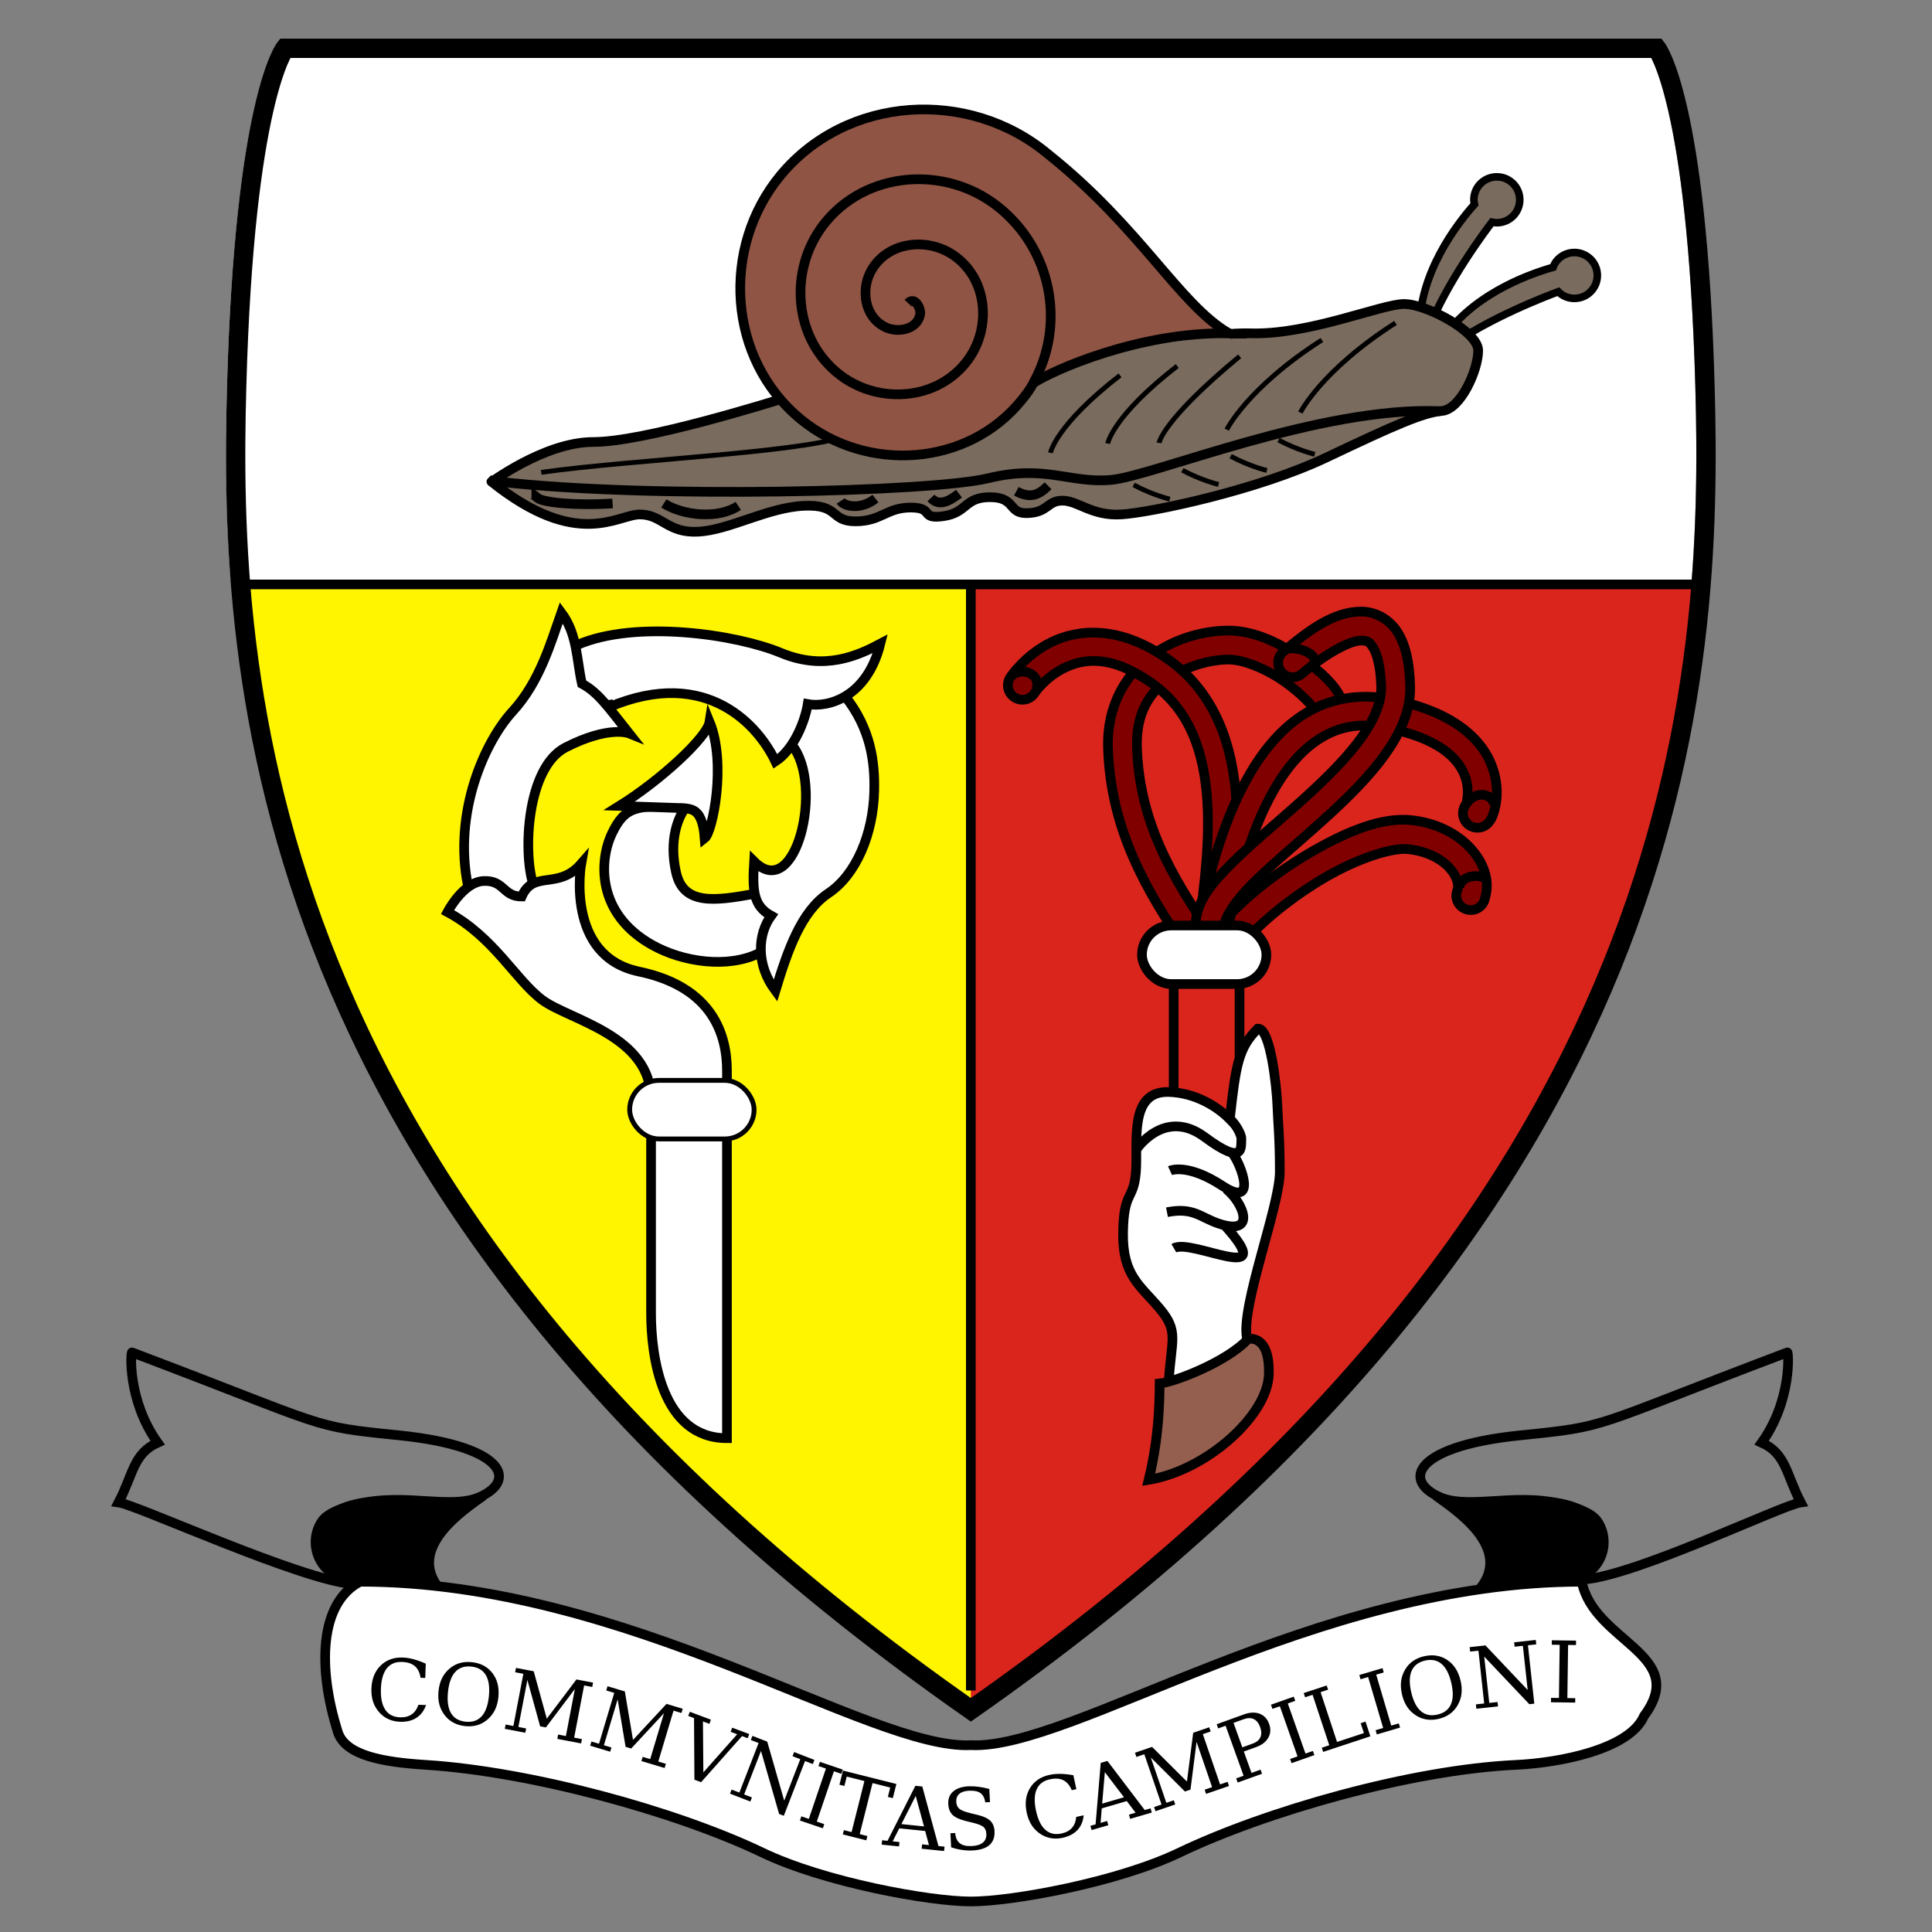<?xml version="1.0" encoding="UTF-8" standalone="no"?>
<!-- Created with Inkscape (http://www.inkscape.org/) -->
<svg
   xmlns:dc="http://purl.org/dc/elements/1.1/"
   xmlns:cc="http://creativecommons.org/ns#"
   xmlns:rdf="http://www.w3.org/1999/02/22-rdf-syntax-ns#"
   xmlns:svg="http://www.w3.org/2000/svg"
   xmlns="http://www.w3.org/2000/svg"
   xmlns:sodipodi="http://sodipodi.sourceforge.net/DTD/sodipodi-0.dtd"
   xmlns:inkscape="http://www.inkscape.org/namespaces/inkscape"
   width="200"
   height="200"
   id="svg2"
   sodipodi:version="0.32"
   inkscape:version="0.46"
   sodipodi:docname="Coat of Arms of Campione d'Italia.svg"
   inkscape:output_extension="org.inkscape.output.svg.inkscape"
   version="1.0">
  <rect width="100%" height="100%" fill="#808080" stroke="none"/>
  <defs
     id="defs4">
    <inkscape:perspective
       sodipodi:type="inkscape:persp3d"
       inkscape:vp_x="0 : 526.18109 : 1"
       inkscape:vp_y="0 : 1000 : 0"
       inkscape:vp_z="744.09448 : 526.18109 : 1"
       inkscape:persp3d-origin="372.04724 : 350.78739 : 1"
       id="perspective10" />
    <inkscape:perspective
       id="perspective2390"
       inkscape:persp3d-origin="372.04724 : 350.78739 : 1"
       inkscape:vp_z="744.09448 : 526.18109 : 1"
       inkscape:vp_y="0 : 1000 : 0"
       inkscape:vp_x="0 : 526.18109 : 1"
       sodipodi:type="inkscape:persp3d" />
  </defs>
  <sodipodi:namedview
     id="base"
     pagecolor="#ffffff"
     bordercolor="#666666"
     borderopacity="1.0"
     gridtolerance="10000"
     guidetolerance="10"
     objecttolerance="10"
     inkscape:pageopacity="0.0"
     inkscape:pageshadow="2"
     inkscape:zoom="1.4142136"
     inkscape:cx="-4.0819973"
     inkscape:cy="68.785952"
     inkscape:document-units="px"
     inkscape:current-layer="layer1"
     showgrid="false"
     showguides="true"
     inkscape:guide-bbox="true"
     inkscape:window-width="1399"
     inkscape:window-height="874"
     inkscape:window-x="37"
     inkscape:window-y="-4">
    <sodipodi:guide
       orientation="1,0"
       position="513.036,1015.446"
       id="guide2414" />
    <inkscape:grid
       type="xygrid"
       id="grid2466"
       visible="true"
       enabled="true"
       spacingx="5px"
       spacingy="5px" />
  </sodipodi:namedview>
  <g
     inkscape:label="Layer 1"
     inkscape:groupmode="layer"
     id="layer1">
    <path
       id="path3395"
       d="M 175.5,60 C 173.128,91.001 160.087,134.89 99.875,177 L 99.875,60 L 175.5,60 z"
       style="fill:#da251d;fill-opacity:1;stroke:none;stroke-width:1;stroke-linecap:square;stroke-opacity:1" />
    <path
       style="fill:#fff500;fill-opacity:1;stroke:none;stroke-width:1;stroke-linecap:square;stroke-opacity:1"
       d="M 24.875,60 C 27.247,91.001 40.288,134.89 100.5,177 L 100.5,60 L 24.875,60 z"
       id="rect3390" />
    <path
       style="fill:#ffffff;fill-opacity:1;fill-rule:evenodd;stroke:#000000;stroke-width:1px;stroke-linecap:butt;stroke-linejoin:miter;stroke-opacity:1"
       d="M 78.126,92.523 C 73.959,93.281 70.748,93.722 69.986,90.313 C 69.224,86.904 70.218,84.615 70.913,83.668 C 65.925,83.226 64.678,83.495 63.352,86.273 C 62.026,89.051 61.705,94.57 67.519,97.826 C 70.676,99.594 75.348,100.288 78.631,98.647 L 78.787,98.48 L 80.428,96.712 L 83.206,91.661 L 78.126,92.523 z"
       id="path2514"
       sodipodi:nodetypes="cscssc" />
    <path
       style="fill:#ffffff;fill-opacity:1;fill-rule:evenodd;stroke:none;stroke-width:1px;stroke-linecap:butt;stroke-linejoin:miter;stroke-opacity:1"
       d="M 28.5,5 C 28.5,5 24.317,10.31 23.5,40 C 23.341,45.773 23.302,52.517 23.875,60 L 175.125,60 C 175.698,52.517 175.659,45.773 175.5,40 C 174.683,10.31 170.5,5 170.5,5 L 99.5,5 L 28.5,5 z"
       id="path3379" />
    <path
       sodipodi:nodetypes="cssscsccc"
       id="path3368"
       d="M 185.024,140 C 164.316,147.829 166.796,147.631 157.371,148.586 C 145.775,149.762 144.849,153.743 150.061,155.361 C 153.249,156.35 160.392,154.241 163.937,156.541 C 173.281,162.602 139.062,171.441 139.062,171.441 C 139.062,171.441 158.47,163.89 163.899,163.511 C 169.329,163.133 184.519,155.784 186.413,155.531 C 184.898,152.627 184.898,150.48 182.372,149.344 C 185.529,144.925 185.15,139.874 185.024,140 z"
       style="fill:none;fill-rule:evenodd;stroke:#000000;stroke-width:1px;stroke-linecap:butt;stroke-linejoin:miter;stroke-opacity:1" />
    <path
       style="fill:none;fill-rule:evenodd;stroke:#000000;stroke-width:1px;stroke-linecap:butt;stroke-linejoin:miter;stroke-opacity:1"
       d="M 13.665,140 C 34.374,147.829 31.893,147.631 41.318,148.586 C 52.915,149.762 53.841,153.743 48.628,155.361 C 45.441,156.35 38.298,154.241 34.752,156.541 C 25.408,162.602 59.627,171.441 59.627,171.441 C 59.627,171.441 42.107,164.387 36.678,164.008 C 31.248,163.629 14.171,155.784 12.276,155.531 C 13.792,152.627 13.792,150.48 16.317,149.344 C 13.16,144.925 13.539,139.874 13.665,140 z"
       id="path3353"
       sodipodi:nodetypes="cssscsccc" />
    <path
       style="fill:#000000;fill-opacity:1;fill-rule:evenodd;stroke:#000000;stroke-width:1px;stroke-linecap:butt;stroke-linejoin:miter;stroke-opacity:1"
       d="M 37.536,163.71 C 33.089,163.8 31.705,159.889 33.314,157.497 C 33.952,156.548 35.727,156.004 36.941,155.712 C 42.2,154.445 46.746,156.432 50.062,154.821 C 48.098,156.249 41.95,160.219 45.522,164.505 C 49.093,168.791 37.357,163.8 37.536,163.71 z"
       id="path3360"
       sodipodi:nodetypes="csscsc" />
    <path
       style="fill:#ffffff;fill-opacity:1;fill-rule:evenodd;stroke:#000000;stroke-width:1px;stroke-linecap:butt;stroke-linejoin:miter;stroke-opacity:1"
       d="M 129.075,138.485 C 128.444,135.202 132.485,124.848 132.485,121.312 C 132.485,117.777 132.295,116.198 132.232,114.431 C 132.169,112.663 131.538,106.413 130.212,106.476 C 128.191,108.496 127.939,110.201 127.307,115.857 C 125.986,114.514 123.705,113.123 120.994,113.042 C 116.764,112.915 117.837,118.408 117.585,121.375 C 117.332,124.343 116.322,123.206 116.259,127.626 C 116.196,132.045 118.027,133.055 120.047,135.454 C 122.067,137.854 121.247,138.674 120.994,142.967 L 122.665,145.755 L 128.2,143.791 L 129.182,138.791"
       id="path3347" />
    <path
       style="fill:#796b5d;fill-opacity:1;stroke:#000000;stroke-width:0.785;stroke-opacity:1"
       d="M 154.95,18.308 C 153.636,18.308 152.575,19.369 152.575,20.683 C 152.575,20.847 152.606,20.997 152.638,21.152 C 150.738,23.286 146.95,28.266 146.95,33.996 C 146.887,34.122 145.868,39.486 147.825,34.246 C 149.666,29.316 153.934,23.668 154.45,22.996 C 154.615,23.031 154.775,23.058 154.95,23.058 C 156.264,23.058 157.325,21.997 157.325,20.683 C 157.325,19.369 156.264,18.308 154.95,18.308 z"
       id="path2416" />
    <path
       style="fill:#796b5d;fill-opacity:1;stroke:#000000;stroke-width:0.785;stroke-opacity:1"
       d="M 164.254,26.511 C 163.145,25.806 161.68,26.132 160.975,27.241 C 160.887,27.379 160.833,27.522 160.776,27.67 C 158.028,28.451 152.16,30.623 149.086,35.458 C 148.965,35.531 145.228,39.511 149.691,36.138 C 153.889,32.966 160.52,30.489 161.317,30.198 C 161.436,30.317 161.558,30.425 161.705,30.519 C 162.814,31.224 164.279,30.898 164.984,29.789 C 165.689,28.68 165.362,27.216 164.254,26.511 z"
       id="path2424" />
    <path
       style="fill:#796b5d;fill-opacity:1;fill-rule:evenodd;stroke:#000000;stroke-width:1px;stroke-linecap:butt;stroke-linejoin:miter;stroke-opacity:1"
       d="M 82.665,40.755 C 79.272,41.826 66.593,45.755 61.415,45.755 C 56.236,45.755 50.522,50.219 50.879,49.862 C 59.807,57.005 63.915,53.255 66.236,53.255 C 68.557,53.255 69.093,55.219 72.307,55.041 C 75.522,54.862 79.45,52.541 83.2,52.362 C 86.95,52.184 85.879,53.969 88.557,53.969 C 91.236,53.969 91.772,52.541 94.272,52.541 C 96.772,52.541 95.165,53.791 97.665,53.434 C 100.165,53.076 99.807,51.469 102.486,51.469 C 105.165,51.469 104.34,53.151 106.281,53.121 C 108.514,53.086 108.379,51.826 109.986,51.826 C 111.593,51.826 113.022,53.434 116.057,53.255 C 119.093,53.076 130.165,50.755 137.307,47.362 C 144.45,43.969 147.307,42.719 149.272,42.541 C 151.236,42.362 153.022,38.255 153.022,36.291 C 153.022,34.326 147.665,31.469 145.343,31.469 C 143.022,31.469 135.522,34.684 129.45,34.505 C 128.796,34.486 128.074,34.508 127.302,34.567"
       id="path2396"
       sodipodi:nodetypes="cscssssssssssssssss" />
    <path
       style="fill:none;fill-rule:evenodd;stroke:#000000;stroke-width:1px;stroke-linecap:butt;stroke-linejoin:miter;stroke-opacity:1"
       d="M 51.593,49.862 C 67.307,51.648 96.415,50.934 102.307,49.505 C 108.2,48.076 110.7,50.041 114.986,49.684 C 119.272,49.326 136.593,42.027 149.093,42.563"
       id="path2398"
       sodipodi:nodetypes="cssc" />
    <path
       style="fill:none;fill-rule:evenodd;stroke:#000000;stroke-width:0.5;stroke-linecap:butt;stroke-linejoin:miter;stroke-opacity:1"
       d="M 56.029,48.897 C 65.815,47.508 85.386,46.75 88.227,44.793"
       id="path2482" />
    <g
       id="g2410"
       transform="translate(-382.157,12.768)">
      <path
         id="path2407"
         d="M 489.136,26.889 C 488.74,27.6 488.467,27.966 487.946,28.612 C 482.355,35.559 471.886,36.216 465.089,30.666 C 457.464,24.439 456.766,12.878 462.946,5.398 C 469.808,-2.906 482.463,-3.645 490.625,3.166 C 500.268,10.844 504.196,18.701 509.375,21.737 C 500,21.559 491.011,25.639 489.136,26.889 z"
         style="fill:#8f5444;fill-opacity:1;fill-rule:evenodd;stroke:#000000;stroke-width:1px;stroke-linecap:butt;stroke-linejoin:miter;stroke-opacity:1" />
      <path
         id="path2400"
         d="M 476.161,18.612 C 476.859,17.86 477.519,19.183 477.411,19.773 C 477.117,21.373 475.094,21.703 473.839,21.112 C 471.595,20.055 471.227,17.107 472.411,15.13 C 474.147,12.228 478.126,11.817 480.804,13.612 C 484.372,16.004 484.825,21.046 482.411,24.416 C 479.372,28.656 473.255,29.15 469.196,26.112 C 464.282,22.432 463.746,15.232 467.411,10.487 C 471.729,4.896 480.017,4.32 485.446,8.612 C 491.052,13.044 492.495,20.833 489.143,26.841"
         style="fill:none;fill-rule:evenodd;stroke:#000000;stroke-width:1px;stroke-linecap:butt;stroke-linejoin:miter;stroke-opacity:1" />
    </g>
    <path
       style="fill:none;fill-rule:evenodd;stroke:#000000;stroke-width:0.5;stroke-linecap:butt;stroke-linejoin:miter;stroke-opacity:1"
       d="M 136.841,35.197 C 129.138,40.121 126.992,44.478 126.992,44.478"
       id="path2426" />
    <path
       style="fill:none;fill-rule:evenodd;stroke:#000000;stroke-width:0.5;stroke-linecap:butt;stroke-linejoin:miter;stroke-opacity:1"
       d="M 128.325,36.886 C 120.244,43.578 119.991,45.851 119.991,45.851"
       id="path2428" />
    <path
       style="fill:none;fill-rule:evenodd;stroke:#000000;stroke-width:0.5;stroke-linecap:butt;stroke-linejoin:miter;stroke-opacity:1"
       d="M 115.943,38.859 C 109.251,44.036 108.746,46.877 108.746,46.877"
       id="path2430" />
    <path
       style="fill:none;fill-rule:evenodd;stroke:#000000;stroke-width:0.5;stroke-linecap:butt;stroke-linejoin:miter;stroke-opacity:1"
       d="M 144.46,33.43 C 136.758,38.354 134.611,42.711 134.611,42.711"
       id="path2432" />
    <path
       style="fill:none;fill-rule:evenodd;stroke:#000000;stroke-width:0.5;stroke-linecap:butt;stroke-linejoin:miter;stroke-opacity:1"
       d="M 121.866,37.895 C 115.174,43.072 114.669,45.913 114.669,45.913"
       id="path2436" />
    <path
       style="fill:none;fill-rule:evenodd;stroke:#000000;stroke-width:0.5;stroke-linecap:butt;stroke-linejoin:miter;stroke-opacity:1"
       d="M 127.397,47.228 C 129.406,48.3 131.147,48.701 131.147,48.701"
       id="path2438" />
    <path
       style="fill:none;fill-rule:evenodd;stroke:#000000;stroke-width:0.5;stroke-linecap:butt;stroke-linejoin:miter;stroke-opacity:1"
       d="M 122.397,48.679 C 124.406,49.751 126.147,50.152 126.147,50.152"
       id="path2444" />
    <path
       style="fill:none;fill-rule:evenodd;stroke:#000000;stroke-width:0.5;stroke-linecap:butt;stroke-linejoin:miter;stroke-opacity:1"
       d="M 117.352,50.197 C 119.361,51.268 121.102,51.67 121.102,51.67"
       id="path2446" />
    <path
       style="fill:none;fill-rule:evenodd;stroke:#000000;stroke-width:0.5;stroke-linecap:butt;stroke-linejoin:miter;stroke-opacity:1"
       d="M 132.352,45.554 C 134.361,46.626 136.102,47.027 136.102,47.027"
       id="path2448" />
    <path
       style="fill:none;fill-rule:evenodd;stroke:#000000;stroke-width:1px;stroke-linecap:butt;stroke-linejoin:miter;stroke-opacity:1"
       d="M 108.494,50.286 C 107.61,51.17 106.726,51.675 105.211,50.854"
       id="path2460" />
    <path
       style="fill:none;fill-rule:evenodd;stroke:#000000;stroke-width:1px;stroke-linecap:butt;stroke-linejoin:miter;stroke-opacity:1"
       d="M 99.276,51.107 C 98.203,51.927 97.192,52.432 96.372,51.549"
       id="path2462" />
    <path
       style="fill:none;fill-rule:evenodd;stroke:#000000;stroke-width:1px;stroke-linecap:butt;stroke-linejoin:miter;stroke-opacity:1"
       d="M 90.626,51.612 C 89.111,52.811 87.407,52.432 87.028,51.864"
       id="path2464" />
    <path
       style="fill:none;fill-rule:evenodd;stroke:#000000;stroke-width:1px;stroke-linecap:butt;stroke-linejoin:miter;stroke-opacity:1"
       d="M 68.719,52.117 C 70.739,53.38 74.338,53.758 76.421,52.369"
       id="path2470" />
    <path
       style="fill:none;fill-rule:evenodd;stroke:#000000;stroke-width:1px;stroke-linecap:butt;stroke-linejoin:miter;stroke-opacity:1"
       d="M 63.415,52.117 C 59.375,52.369 56.155,51.991 55.65,51.549 C 55.145,51.107 55.019,51.107 55.019,51.107"
       id="path2472" />
    <path
       style="fill:#ffffff;fill-opacity:1;fill-rule:evenodd;stroke:#000000;stroke-width:1px;stroke-linecap:butt;stroke-linejoin:miter;stroke-opacity:1"
       d="M 81.977,77.118 C 85.323,81.222 82.419,93.533 78.063,89.177 C 77.873,92.27 78,93.786 79.83,94.796 C 78.449,96.683 78.221,99.815 80.272,102.561 C 81.535,98.394 82.924,94.354 85.765,92.46 C 88.606,90.566 90.405,86.346 90.5,81.853 C 90.563,78.949 90.184,75.477 87.47,72.067 L 87.373,72.089 L 77.777,69.943 L 81.977,77.118 z"
       id="path2512"
       sodipodi:nodetypes="ccccssc" />
    <path
       style="fill:#ffffff;fill-opacity:1;fill-rule:evenodd;stroke:#000000;stroke-width:1px;stroke-linecap:butt;stroke-linejoin:miter;stroke-opacity:1"
       d="M 59.754,66.764 C 65.878,64.112 76.295,65.691 80.841,67.585 C 85.386,69.479 88.859,67.837 91.132,66.638 C 89.743,72.257 85.639,73.267 83.618,72.888 C 83.366,74.466 82.293,77.497 80.272,78.823 C 78.631,75.35 73.328,68.847 63.037,73.204 L 63.003,72.973 L 59.72,73.478 L 57.321,70.827 L 59.754,66.764 z"
       id="path2510" />
    <path
       style="fill:#ffffff;fill-rule:evenodd;stroke:#000000;stroke-width:1px;stroke-linecap:butt;stroke-linejoin:miter;stroke-opacity:1"
       d="M 55.198,91.528 C 54.139,88.304 54.496,79.446 58.554,77.371 C 63.04,75.076 65.12,75.919 65.12,75.919 C 62.942,73.174 61.915,71.668 60.241,70.778 C 59.67,68.214 59.774,65.638 58.112,63.418 C 57.039,66.448 55.902,70.552 53.061,73.646 C 50.22,76.739 46.874,84.063 48.453,91.765 L 52.523,95.954 L 56.437,94.439 L 55.198,91.528 z"
       id="path2508"
       sodipodi:nodetypes="cscccsc" />
    <path
       style="fill:#ffffff;fill-rule:evenodd;stroke:#000000;stroke-width:1px;stroke-linecap:butt;stroke-linejoin:miter;stroke-opacity:1"
       d="M 75.254,148.88 C 75.254,148.88 75.254,114.505 75.254,110.844 C 75.254,107.184 73.825,102.184 66.147,100.576 C 58.468,98.969 60.165,89.416 60.165,89.416 C 57.754,92.184 55.242,89.999 54.004,92.809 C 52.04,92.809 52.218,91.112 50.075,91.201 C 47.932,91.291 46.325,94.416 46.325,94.416 C 51.147,97.005 53.379,101.469 56.147,103.523 C 58.915,105.576 67.397,107.184 67.397,113.791 C 67.397,120.398 67.397,131.559 67.397,135.934 C 67.397,140.309 68.468,148.88 75.254,148.88 z"
       id="path2504"
       sodipodi:nodetypes="cssccccsssc" />
    <path
       style="fill:#955f4f;fill-opacity:1;fill-rule:evenodd;stroke:#000000;stroke-width:1px;stroke-linecap:butt;stroke-linejoin:miter;stroke-opacity:1"
       d="M 118.911,153.195 C 124.972,152.185 131.222,146.503 131.348,142.273 C 131.474,138.043 129.202,138.611 129.202,138.611 C 126.992,141.01 121.499,143.094 120.047,143.22 C 120.027,145.258 119.976,148.809 118.911,153.195 z"
       id="path2518"
       sodipodi:nodetypes="csccc" />
    <path
       style="fill:none;fill-rule:evenodd;stroke:#000000;stroke-width:1px;stroke-linecap:butt;stroke-linejoin:miter;stroke-opacity:1"
       d="M 127.56,119.355 C 128.507,120.555 130.212,125.163 126.55,122.764 C 122.888,120.365 121.12,121.186 121.12,121.186"
       id="path2522"
       sodipodi:nodetypes="csc" />
    <path
       style="fill:none;fill-rule:evenodd;stroke:#000000;stroke-width:1px;stroke-linecap:butt;stroke-linejoin:miter;stroke-opacity:1"
       d="M 126.929,123.08 C 128.697,124.469 130.172,128.032 126.108,126.647 C 124.236,126.009 123.528,124.951 120.805,125.486"
       id="path2524"
       sodipodi:nodetypes="csc" />
    <path
       style="fill:none;fill-rule:evenodd;stroke:#000000;stroke-width:1px;stroke-linecap:butt;stroke-linejoin:miter;stroke-opacity:1"
       d="M 121.518,129.216 C 123.349,128.143 132.642,133.339 126.771,126.837"
       id="path2526"
       sodipodi:nodetypes="cc" />
    <path
       style="fill:none;fill-rule:evenodd;stroke:#000000;stroke-width:1px;stroke-linecap:butt;stroke-linejoin:miter;stroke-opacity:1"
       d="M 117.648,118.976 C 117.648,118.976 120.552,114.62 124.719,117.714 C 128.886,120.807 128.444,118.724 128.507,117.903 C 128.53,117.608 128.158,116.691 127.418,115.917"
       id="path2520"
       sodipodi:nodetypes="cssc" />
    <rect
       style="fill:#ffffff;fill-opacity:1;stroke:#000000;stroke-width:0.5;stroke-opacity:1"
       id="rect2530"
       width="12.879"
       height="6.061"
       x="65.183"
       y="111.842"
       ry="3.03" />
    <path
       style="fill:none;fill-rule:evenodd;stroke:#000000;stroke-width:1px;stroke-linecap:butt;stroke-linejoin:miter;stroke-opacity:1"
       d="M 121.499,113.231 L 121.499,99.089 L 128.318,99.089 L 128.318,109.443"
       id="path2534" />
    <path
       style="fill:#800000;fill-opacity:1;fill-rule:evenodd;stroke:#000000;stroke-width:1;stroke-linecap:round;stroke-linejoin:miter;stroke-opacity:1"
       d="M 146.106,84.902 C 143.093,84.572 139.484,86.044 135.825,88.152 C 132.167,90.26 128.574,93.086 126.106,96.027 C 125.714,96.428 125.579,97.014 125.755,97.547 C 125.932,98.079 126.39,98.469 126.944,98.557 C 127.499,98.645 128.055,98.416 128.388,97.964 C 130.529,95.413 133.944,92.694 137.325,90.746 C 140.706,88.797 144.168,87.727 145.763,87.902 C 147.739,88.118 149.176,88.911 150.013,89.808 C 150.85,90.705 151.03,91.623 150.888,92.089 C 150.646,92.619 150.733,93.241 151.111,93.684 C 151.489,94.128 152.089,94.312 152.65,94.158 C 153.212,94.004 153.633,93.538 153.731,92.964 C 154.284,91.157 153.573,89.247 152.2,87.777 C 150.828,86.306 148.739,85.19 146.106,84.902 z"
       id="path3306" />
    <path
       style="fill:#800000;fill-opacity:1;fill-rule:evenodd;stroke:#000000;stroke-width:1;stroke-linecap:round;stroke-linejoin:miter;stroke-opacity:1"
       d="M 127.169,65.277 C 124.889,65.277 121.876,65.934 119.263,67.808 C 116.65,69.682 114.56,72.935 114.7,77.433 C 114.966,85.928 118.712,92.314 122.919,98.433 C 123.394,99.115 124.331,99.283 125.013,98.808 C 125.694,98.333 125.862,97.396 125.388,96.714 C 121.261,90.712 117.94,85.007 117.7,77.339 C 117.588,73.756 119.049,71.654 121.013,70.246 C 122.977,68.837 125.534,68.277 127.169,68.277 C 128.626,68.277 130.701,69.092 132.45,70.214 C 134.2,71.337 135.683,72.842 135.981,73.339 C 136.404,74.056 137.328,74.293 138.044,73.871 C 138.76,73.448 138.998,72.524 138.575,71.808 C 137.737,70.411 136.114,68.991 134.075,67.683 C 132.037,66.375 129.626,65.277 127.169,65.277 z"
       id="path3308" />
    <path
       style="fill:#800000;fill-opacity:1;fill-rule:evenodd;stroke:#000000;stroke-width:1;stroke-linecap:round;stroke-linejoin:miter;stroke-opacity:1"
       d="M 114.075,65.527 C 112.039,65.349 110.259,65.781 108.856,66.464 C 106.051,67.83 104.575,70.121 104.575,70.121 C 104.126,70.82 104.329,71.75 105.028,72.199 C 105.727,72.647 106.658,72.445 107.106,71.746 C 107.106,71.746 108.177,70.122 110.169,69.152 C 112.161,68.182 114.938,67.735 119.138,70.652 C 123.208,73.478 124.665,77.918 124.981,83.027 C 125.298,88.136 124.368,93.745 123.794,98.277 C 123.683,98.828 123.89,99.395 124.329,99.745 C 124.768,100.096 125.367,100.171 125.879,99.941 C 126.392,99.711 126.733,99.213 126.763,98.652 C 127.325,94.219 128.328,88.431 127.981,82.839 C 127.635,77.247 125.846,71.67 120.825,68.183 C 118.38,66.485 116.111,65.705 114.075,65.527 z"
       id="path3310" />
    <path
       style="fill:#800000;fill-opacity:1;fill-rule:evenodd;stroke:#000000;stroke-width:1;stroke-linecap:round;stroke-linejoin:miter;stroke-opacity:1"
       d="M 139.231,72.308 C 137.777,72.563 136.413,73.076 135.2,73.808 C 132.774,75.272 130.878,77.535 129.356,80.152 C 126.313,85.386 124.693,92.123 123.794,97.839 C 123.665,98.659 124.224,99.429 125.044,99.558 C 125.864,99.687 126.633,99.128 126.763,98.308 C 127.631,92.786 129.248,86.299 131.95,81.652 C 133.301,79.328 134.919,77.483 136.763,76.371 C 138.606,75.258 140.681,74.802 143.325,75.308 C 148.953,76.386 150.865,78.467 151.575,80.152 C 151.93,80.994 151.979,81.816 151.919,82.433 C 151.889,82.741 151.848,82.984 151.794,83.152 C 151.74,83.319 151.611,83.434 151.794,83.214 C 151.259,83.853 151.343,84.804 151.981,85.339 C 152.62,85.874 153.571,85.79 154.106,85.152 C 154.448,84.742 154.513,84.476 154.638,84.089 C 154.762,83.702 154.868,83.235 154.919,82.714 C 155.021,81.674 154.901,80.363 154.325,78.996 C 153.173,76.261 150.129,73.566 143.888,72.371 C 142.243,72.056 140.686,72.053 139.231,72.308 z"
       id="path3312" />
    <path
       style="fill:#800000;fill-opacity:1;fill-rule:evenodd;stroke:#000000;stroke-width:1;stroke-linecap:round;stroke-linejoin:miter;stroke-opacity:1"
       d="M 140.95,63.308 C 138.117,63.286 135.48,65.234 132.919,67.402 C 132.467,67.734 132.238,68.291 132.326,68.845 C 132.414,69.399 132.804,69.858 133.336,70.034 C 133.869,70.211 134.455,70.075 134.856,69.683 C 137.22,67.683 139.743,66.299 140.919,66.308 C 141.507,66.313 141.744,66.401 142.138,67.027 C 142.531,67.653 142.923,68.967 142.981,71.089 C 143.03,72.838 142.111,74.848 140.481,76.964 C 138.852,79.08 136.585,81.244 134.231,83.339 C 131.878,85.434 129.436,87.45 127.513,89.371 C 125.59,91.291 124.034,93.073 123.794,95.277 C 123.708,96.105 124.309,96.847 125.138,96.933 C 125.966,97.019 126.708,96.418 126.794,95.589 C 126.87,94.889 127.863,93.268 129.638,91.496 C 131.412,89.723 133.802,87.724 136.2,85.589 C 138.598,83.454 141.01,81.206 142.856,78.808 C 144.703,76.41 146.059,73.824 145.981,71.027 C 145.914,68.603 145.518,66.784 144.669,65.433 C 143.819,64.082 142.367,63.319 140.95,63.308 z"
       id="path3314" />
    <rect
       style="fill:#ffffff;fill-opacity:1;stroke:#000000;stroke-width:1;stroke-opacity:1"
       id="rect2532"
       width="12.879"
       height="6.061"
       x="118.216"
       y="95.806"
       ry="3.03" />
    <path
       style="fill:none;fill-rule:evenodd;stroke:#000000;stroke-width:1px;stroke-linecap:butt;stroke-linejoin:miter;stroke-opacity:1"
       d="M 151.046,91.828 C 151.425,90.313 153.761,90.566 153.887,91.134"
       id="path3336" />
    <path
       style="fill:none;fill-rule:evenodd;stroke:#000000;stroke-width:1px;stroke-linecap:butt;stroke-linejoin:miter;stroke-opacity:1"
       d="M 151.804,83.179 C 152.94,81.601 154.708,82.358 154.645,83.368"
       id="path3338" />
    <path
       style="fill:none;fill-rule:evenodd;stroke:#000000;stroke-width:1px;stroke-linecap:butt;stroke-linejoin:miter;stroke-opacity:1"
       d="M 132.99,67.269 C 134.252,66.701 136.841,67.9 135.894,68.784"
       id="path3340" />
    <path
       style="fill:none;fill-rule:evenodd;stroke:#000000;stroke-width:1px;stroke-linecap:butt;stroke-linejoin:miter;stroke-opacity:1"
       d="M 104.705,69.984 C 105.716,68.974 107.799,69.731 107.294,71.31"
       id="path3342"
       sodipodi:nodetypes="cc" />
    <path
       sodipodi:nodetypes="csscsc"
       id="path3370"
       d="M 161.154,163.71 C 165.6,163.8 166.985,159.889 165.376,157.497 C 164.738,156.548 162.962,156.004 161.748,155.712 C 156.489,154.445 151.943,156.432 148.627,154.821 C 150.591,156.249 156.739,160.219 153.168,164.505 C 149.596,168.791 161.333,163.8 161.154,163.71 z"
       style="fill:#000000;fill-opacity:1;fill-rule:evenodd;stroke:#000000;stroke-width:1px;stroke-linecap:butt;stroke-linejoin:miter;stroke-opacity:1" />
    <path
       id="path3355"
       style="fill:#ffffff;fill-opacity:1;fill-rule:evenodd;stroke:#000000;stroke-width:1px;stroke-linecap:butt;stroke-linejoin:miter;stroke-opacity:1"
       d="M 100.511,196.841 C 104.805,196.841 115.695,194.848 122.076,191.791 C 131.037,187.498 146.067,183.204 156.927,182.699 C 161.484,182.487 168.725,181.077 170.192,177.628 C 174.948,171.246 165,170 163.745,163.739 C 135.966,163.739 110.965,181.164 100.511,180.659 C 90.058,181.164 65.057,163.739 37.278,163.739 C 33.052,165.943 32.874,172.672 34.973,179.296 C 35.752,181.754 39.726,182.424 44.096,182.699 C 54.946,183.383 69.986,187.498 78.947,191.791 C 85.328,194.848 96.218,196.841 100.511,196.841 z"
       sodipodi:nodetypes="cssccccsssc" />
    <path
       style="font-size:8.8px;font-style:normal;font-variant:normal;font-weight:normal;font-stretch:normal;text-align:start;line-height:100%;writing-mode:lr-tb;text-anchor:start;fill:#000000;fill-opacity:1;stroke:none;stroke-width:1px;stroke-linecap:butt;stroke-linejoin:miter;stroke-opacity:1;font-family:DejaVu Serif;-inkscape-font-specification:DejaVu Serif"
       d="M 44.104,176.505 C 43.895,177.097 43.562,177.54 43.107,177.832 C 42.651,178.125 42.082,178.26 41.401,178.237 C 40.983,178.222 40.598,178.138 40.245,177.982 C 39.892,177.827 39.581,177.606 39.313,177.319 C 39.003,176.987 38.777,176.615 38.635,176.201 C 38.493,175.788 38.43,175.324 38.448,174.808 C 38.482,173.812 38.797,173.018 39.393,172.427 C 39.989,171.835 40.758,171.555 41.7,171.587 C 42.049,171.599 42.42,171.657 42.812,171.762 C 43.204,171.867 43.624,172.021 44.073,172.222 L 44.023,173.7 L 43.538,173.683 C 43.45,173.141 43.251,172.737 42.94,172.472 C 42.63,172.206 42.187,172.064 41.611,172.044 C 40.927,172.021 40.401,172.246 40.032,172.719 C 39.664,173.192 39.463,173.9 39.431,174.842 C 39.399,175.781 39.551,176.499 39.887,176.996 C 40.222,177.494 40.732,177.754 41.417,177.777 C 41.895,177.793 42.292,177.693 42.609,177.476 C 42.926,177.259 43.161,176.926 43.314,176.479 L 44.104,176.505 z M 48.207,178.231 C 48.905,178.301 49.456,178.114 49.861,177.669 C 50.266,177.225 50.515,176.533 50.61,175.592 C 50.705,174.649 50.598,173.919 50.29,173.403 C 49.982,172.887 49.479,172.593 48.781,172.523 C 48.08,172.453 47.527,172.64 47.122,173.084 C 46.718,173.529 46.468,174.222 46.373,175.166 C 46.278,176.106 46.385,176.835 46.693,177.351 C 47.001,177.867 47.506,178.16 48.207,178.231 L 48.207,178.231 z M 48.161,178.688 C 47.727,178.645 47.336,178.533 46.987,178.354 C 46.638,178.175 46.339,177.934 46.091,177.629 C 45.804,177.278 45.603,176.892 45.488,176.472 C 45.373,176.051 45.342,175.583 45.394,175.067 C 45.446,174.552 45.57,174.098 45.766,173.708 C 45.962,173.317 46.236,172.978 46.587,172.691 C 46.895,172.44 47.235,172.262 47.608,172.157 C 47.982,172.052 48.388,172.022 48.827,172.066 C 49.753,172.159 50.471,172.538 50.98,173.202 C 51.489,173.867 51.693,174.696 51.593,175.691 C 51.542,176.201 51.417,176.653 51.219,177.046 C 51.021,177.439 50.747,177.778 50.396,178.062 C 50.088,178.313 49.748,178.492 49.375,178.597 C 49.001,178.702 48.597,178.732 48.161,178.688 L 48.161,178.688 z M 52.256,178.968 L 52.342,178.521 L 53.144,178.674 L 54.176,173.272 L 53.328,173.11 L 53.414,172.658 L 55.25,173.009 L 56.604,177.918 L 59.673,173.855 L 61.395,174.184 L 61.309,174.635 L 60.469,174.475 L 59.436,179.877 L 60.242,180.031 L 60.157,180.478 L 57.692,180.007 L 57.778,179.56 L 58.58,179.713 L 59.511,174.843 L 56.51,178.823 L 55.915,178.709 L 54.594,173.903 L 53.663,178.773 L 54.465,178.927 L 54.379,179.374 L 52.256,178.968 z M 61.096,180.716 L 61.226,180.28 L 62.008,180.514 L 63.587,175.246 L 62.76,174.998 L 62.891,174.558 L 64.682,175.094 L 65.528,180.116 L 68.996,176.386 L 70.675,176.889 L 70.543,177.33 L 69.724,177.085 L 68.146,182.353 L 68.932,182.589 L 68.801,183.025 L 66.397,182.305 L 66.528,181.869 L 67.31,182.103 L 68.733,177.353 L 65.342,181.006 L 64.761,180.832 L 63.938,175.916 L 62.515,180.666 L 63.297,180.9 L 63.166,181.337 L 61.096,180.716 z M 72.768,178.202 L 72.811,183.478 L 76.312,179.532 L 75.636,179.278 L 75.797,178.848 L 77.559,179.509 L 77.398,179.939 L 76.815,179.72 L 72.578,184.492 L 71.886,184.232 L 71.846,177.856 L 71.247,177.631 L 71.408,177.201 L 73.597,178.022 L 73.435,178.452 L 72.768,178.202 z M 75.571,185.678 L 75.736,185.254 L 76.541,185.566 L 78.529,180.438 L 77.724,180.125 L 77.89,179.697 L 79.424,180.292 L 81.181,186.401 L 82.844,182.11 L 82.043,181.8 L 82.209,181.371 L 84.308,182.185 L 84.142,182.614 L 83.337,182.301 L 81.139,187.97 L 80.654,187.782 L 78.778,181.258 L 77.034,185.757 L 77.839,186.069 L 77.675,186.494 L 75.571,185.678 z M 84.554,188.57 L 85.327,188.833 L 85.181,189.264 L 82.809,188.458 L 82.956,188.026 L 83.729,188.289 L 85.5,183.082 L 84.727,182.82 L 84.875,182.384 L 87.247,183.191 L 87.099,183.626 L 86.326,183.363 L 84.554,188.57 z M 87.248,189.897 L 87.359,189.455 L 88.155,189.656 L 89.485,184.372 L 87.655,183.912 L 87.411,184.883 L 86.898,184.754 L 87.268,183.287 L 92.793,184.677 L 92.424,186.144 L 91.911,186.015 L 92.156,185.044 L 90.326,184.584 L 88.997,189.868 L 89.793,190.068 L 89.681,190.51 L 87.248,189.897 z M 93.312,188.829 L 95.654,189.069 L 94.794,185.914 L 93.312,188.829 z M 91.271,190.956 L 91.317,190.503 L 91.877,190.561 L 94.759,184.865 L 95.477,184.938 L 97.148,191.101 L 97.776,191.165 L 97.73,191.618 L 95.409,191.38 L 95.455,190.927 L 96.165,191 L 95.774,189.543 L 93.09,189.268 L 92.412,190.615 L 93.113,190.687 L 93.066,191.14 L 91.271,190.956 z M 98.461,191.234 L 98.39,189.775 L 98.883,189.755 C 98.922,190.241 99.08,190.593 99.359,190.813 C 99.638,191.033 100.051,191.13 100.597,191.103 C 101.107,191.078 101.49,190.958 101.748,190.743 C 102.005,190.528 102.125,190.228 102.106,189.842 C 102.091,189.533 101.998,189.299 101.828,189.141 C 101.658,188.983 101.309,188.838 100.781,188.707 L 99.923,188.495 C 99.301,188.339 98.859,188.128 98.595,187.863 C 98.331,187.598 98.187,187.224 98.163,186.74 C 98.136,186.197 98.309,185.765 98.68,185.446 C 99.052,185.126 99.586,184.949 100.285,184.915 C 100.582,184.9 100.91,184.917 101.268,184.963 C 101.626,185.01 102.008,185.085 102.415,185.189 L 102.482,186.554 L 101.997,186.577 C 101.926,186.128 101.759,185.808 101.496,185.619 C 101.233,185.43 100.842,185.348 100.324,185.373 C 99.872,185.396 99.533,185.505 99.306,185.701 C 99.079,185.897 98.974,186.171 98.991,186.523 C 99.006,186.829 99.107,187.065 99.293,187.231 C 99.479,187.397 99.864,187.551 100.447,187.695 L 101.253,187.892 C 101.842,188.038 102.267,188.24 102.528,188.498 C 102.789,188.756 102.93,189.113 102.953,189.568 C 102.983,190.189 102.807,190.666 102.425,191 C 102.043,191.335 101.458,191.521 100.672,191.56 C 100.32,191.577 99.96,191.559 99.591,191.505 C 99.223,191.452 98.846,191.361 98.461,191.234 L 98.461,191.234 z M 112.182,187.92 C 112.122,188.545 111.907,189.054 111.535,189.448 C 111.164,189.843 110.645,190.111 109.979,190.254 C 109.57,190.341 109.175,190.352 108.795,190.287 C 108.415,190.222 108.06,190.082 107.73,189.869 C 107.349,189.622 107.04,189.315 106.802,188.949 C 106.564,188.582 106.391,188.147 106.283,187.643 C 106.075,186.668 106.188,185.821 106.623,185.103 C 107.059,184.384 107.737,183.927 108.659,183.73 C 109,183.656 109.374,183.623 109.78,183.63 C 110.186,183.637 110.631,183.684 111.115,183.771 L 111.424,185.217 L 110.949,185.318 C 110.733,184.814 110.442,184.47 110.076,184.288 C 109.711,184.105 109.246,184.074 108.683,184.194 C 108.014,184.338 107.558,184.683 107.314,185.232 C 107.071,185.78 107.048,186.515 107.245,187.437 C 107.442,188.356 107.763,189.016 108.209,189.417 C 108.655,189.818 109.213,189.947 109.882,189.804 C 110.35,189.704 110.712,189.51 110.967,189.223 C 111.222,188.936 111.369,188.556 111.409,188.085 L 112.182,187.92 z M 114.095,186.711 L 116.356,186.053 L 114.373,183.453 L 114.095,186.711 z M 113.003,189.45 L 112.876,189.012 L 113.416,188.855 L 113.946,182.494 L 114.639,182.292 L 118.503,187.375 L 119.11,187.198 L 119.237,187.635 L 116.997,188.287 L 116.87,187.85 L 117.554,187.651 L 116.645,186.448 L 114.054,187.202 L 113.932,188.705 L 114.609,188.508 L 114.736,188.945 L 113.003,189.45 z M 119.618,187.497 L 119.47,187.066 L 120.242,186.801 L 118.458,181.599 L 117.641,181.879 L 117.492,181.444 L 119.26,180.838 L 122.871,184.428 L 123.519,179.377 L 125.178,178.808 L 125.327,179.243 L 124.518,179.52 L 126.302,184.723 L 127.079,184.456 L 127.226,184.887 L 124.853,185.701 L 124.705,185.27 L 125.477,185.006 L 123.868,180.315 L 123.239,185.26 L 122.666,185.457 L 119.133,181.939 L 120.742,186.63 L 121.514,186.365 L 121.662,186.796 L 119.618,187.497 z M 128.605,180.884 L 129.673,180.5 C 130.074,180.356 130.341,180.137 130.473,179.845 C 130.605,179.552 130.598,179.201 130.45,178.791 C 130.302,178.379 130.084,178.103 129.796,177.963 C 129.508,177.823 129.163,177.825 128.762,177.969 L 127.694,178.353 L 128.605,180.884 z M 128.122,184.529 L 127.968,184.1 L 128.736,183.824 L 126.874,178.649 L 126.105,178.925 L 125.95,178.493 L 128.804,177.465 C 129.408,177.248 129.941,177.229 130.405,177.408 C 130.868,177.587 131.193,177.936 131.38,178.456 C 131.566,178.974 131.538,179.45 131.296,179.884 C 131.053,180.319 130.63,180.644 130.026,180.862 L 128.761,181.317 L 129.557,183.529 L 130.491,183.192 L 130.645,183.621 L 128.122,184.529 z M 135.143,181.53 L 135.913,181.258 L 136.064,181.688 L 133.702,182.521 L 133.55,182.091 L 134.32,181.82 L 132.491,176.633 L 131.721,176.904 L 131.568,176.471 L 133.931,175.638 L 134.084,176.071 L 133.314,176.343 L 135.143,181.53 z M 136.972,181.357 L 136.83,180.925 L 137.605,180.668 L 135.879,175.446 L 135.104,175.702 L 134.96,175.266 L 137.339,174.48 L 137.483,174.916 L 136.708,175.172 L 138.41,180.325 L 141.193,179.406 L 140.856,178.386 L 141.357,178.22 L 141.86,179.742 L 136.972,181.357 z M 144.02,178.634 L 144.803,178.403 L 144.932,178.84 L 142.529,179.549 L 142.4,179.112 L 143.184,178.881 L 141.628,173.606 L 140.845,173.837 L 140.715,173.396 L 143.117,172.687 L 143.247,173.128 L 142.464,173.359 L 144.02,178.634 z M 148.817,177.491 C 149.501,177.332 149.962,176.977 150.201,176.426 C 150.441,175.874 150.453,175.138 150.239,174.218 C 150.024,173.294 149.687,172.638 149.229,172.249 C 148.771,171.86 148.2,171.745 147.516,171.904 C 146.83,172.064 146.367,172.42 146.128,172.971 C 145.889,173.522 145.876,174.26 146.091,175.183 C 146.306,176.104 146.642,176.759 147.1,177.148 C 147.558,177.537 148.131,177.651 148.817,177.491 L 148.817,177.491 z M 148.921,177.939 C 148.497,178.038 148.091,178.059 147.703,178.002 C 147.315,177.945 146.954,177.813 146.62,177.606 C 146.235,177.366 145.92,177.066 145.676,176.705 C 145.432,176.344 145.251,175.911 145.133,175.406 C 145.016,174.901 144.987,174.432 145.046,173.999 C 145.106,173.566 145.255,173.157 145.495,172.772 C 145.705,172.435 145.969,172.156 146.289,171.937 C 146.608,171.717 146.983,171.557 147.412,171.457 C 148.319,171.246 149.12,171.372 149.817,171.837 C 150.513,172.301 150.975,173.02 151.201,173.994 C 151.318,174.493 151.346,174.961 151.285,175.397 C 151.225,175.833 151.075,176.242 150.834,176.625 C 150.625,176.962 150.36,177.24 150.041,177.46 C 149.721,177.68 149.348,177.84 148.921,177.939 L 148.921,177.939 z M 152.834,176.89 L 152.784,176.437 L 153.643,176.344 L 153.047,170.876 L 152.188,170.97 L 152.138,170.513 L 153.775,170.334 L 158.146,174.95 L 157.647,170.375 L 156.793,170.468 L 156.743,170.011 L 158.982,169.767 L 159.031,170.224 L 158.173,170.317 L 158.832,176.362 L 158.315,176.418 L 153.645,171.49 L 154.168,176.286 L 155.027,176.193 L 155.076,176.646 L 152.834,176.89 z M 162.253,175.785 L 163.07,175.796 L 163.063,176.251 L 160.558,176.217 L 160.565,175.761 L 161.381,175.772 L 161.457,170.273 L 160.641,170.262 L 160.647,169.802 L 163.152,169.837 L 163.146,170.296 L 162.329,170.285 L 162.253,175.785 z"
       id="text3349" />
    <path
       id="path3372"
       style="fill:none;fill-rule:evenodd;stroke:#000000;stroke-width:2;stroke-linecap:butt;stroke-linejoin:miter;stroke-opacity:1"
       d="M 100.5,177 L 100.5,177 C 25.754,124.726 23.683,69.69 24.5,40 C 25.317,10.31 29.5,5 29.5,5 L 100.5,5 L 171.5,5 C 171.5,5 175.683,10.31 176.5,40 C 177.317,69.69 175.246,124.726 100.5,177 z"
       sodipodi:nodetypes="ccscccsc" />
    <path
       style="fill:none;fill-rule:evenodd;stroke:#000000;stroke-width:1px;stroke-linecap:square;stroke-linejoin:miter;stroke-opacity:1"
       d="M 25.5,60.5 L 175.5,60.5"
       id="path3377" />
    <path
       style="fill:#ffffff;fill-opacity:1;fill-rule:evenodd;stroke:#000000;stroke-width:1px;stroke-linecap:butt;stroke-linejoin:miter;stroke-opacity:1"
       d="M 71.83,83.914 C 71.302,83.611 70.264,83.643 70.264,83.643 C 70.264,83.643 68.243,83.58 64.11,83.432 C 68.281,80.843 73.201,76.36 73.454,74.719 C 75.222,79.012 73.77,86.146 72.949,86.778 C 72.814,84.941 72.359,84.216 71.83,83.914 z"
       id="path2516"
       sodipodi:nodetypes="cccccs" />
    <path
       style="fill:none;fill-rule:evenodd;stroke:#000000;stroke-width:1px;stroke-linecap:butt;stroke-linejoin:miter;stroke-opacity:1"
       d="M 100.5,60 L 100.5,175"
       id="path3397" />
  </g>
</svg>
